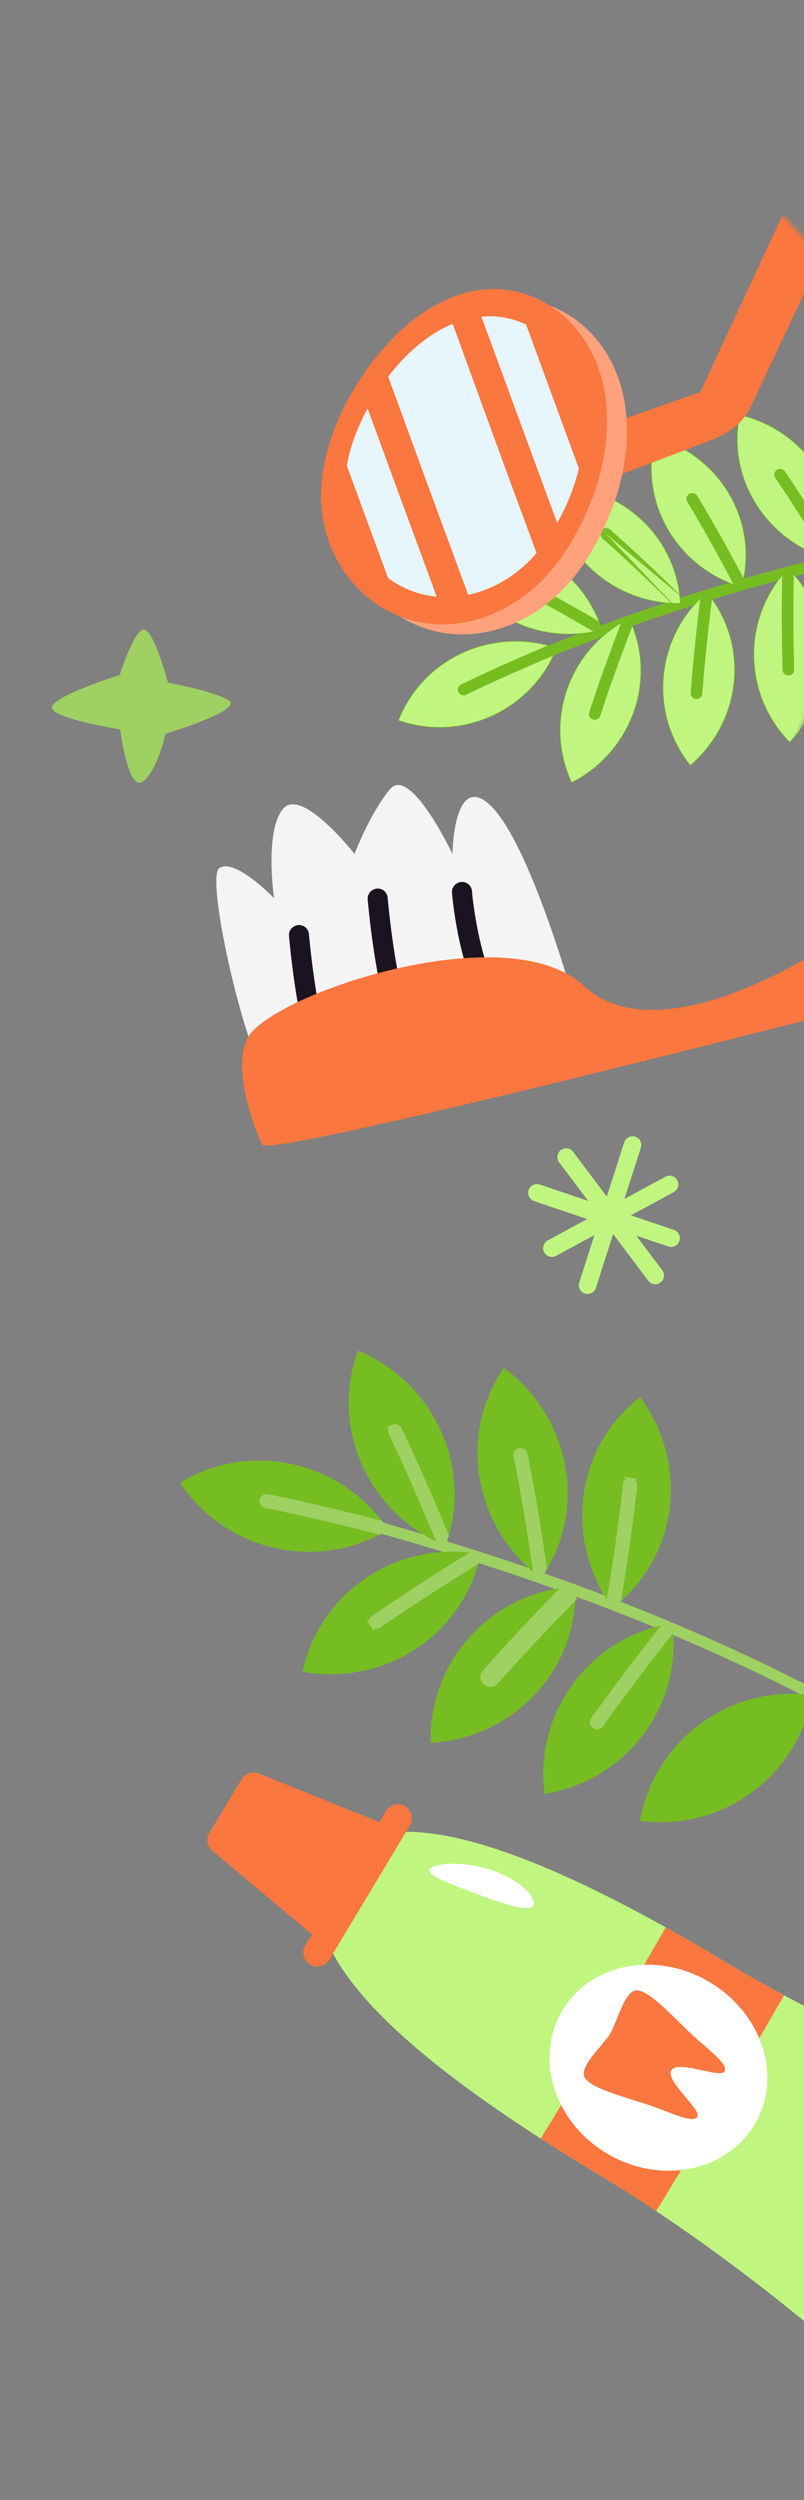 <?xml version="1.0" encoding="UTF-8"?> <svg xmlns="http://www.w3.org/2000/svg" width="193" height="600" viewBox="0 0 193 600" fill="none"><rect x="0" y="0" width="193" height="600" fill="#808080" stroke="none"/><g clip-path="url(#clip0_88_1057)"><path d="M138.454 242.64C138.454 242.64 126.062 197.043 115.636 191.742C108.799 188.274 108.613 204.962 108.613 204.962C108.613 204.962 98.474 183.523 93.595 189.43C88.717 195.337 85.106 204.951 85.106 204.951C85.106 204.951 72.31 188.614 67.89 194.191C63.45 199.779 65.79 215.559 65.79 215.559C65.79 215.559 56.316 205.74 52.619 208.373C48.923 211.007 60.993 262.851 66.749 261.565C72.507 260.282 138.454 242.64 138.454 242.64Z" fill="#F4F4F4"></path><path d="M118.827 242.125C119.986 241.479 120.405 240.068 119.816 238.917C114.529 228.905 113.294 213.992 113.289 213.841C113.186 212.528 112.023 211.567 110.719 211.671C109.378 211.801 108.397 212.954 108.499 214.266C108.549 214.92 109.816 230.314 115.546 241.169C116.165 242.327 117.612 242.762 118.788 242.147C118.808 242.136 118.807 242.136 118.827 242.125Z" fill="#1B1420"></path><path d="M96.967 245.495C98.044 244.895 98.507 243.565 98.004 242.428C94.848 235.445 93.052 215.596 93.044 215.394C92.919 214.09 91.759 213.133 90.444 213.26C89.117 213.413 88.137 214.564 88.261 215.868C88.323 216.729 90.142 236.713 93.599 244.424C94.156 245.612 95.571 246.135 96.783 245.587C96.845 245.558 96.907 245.528 96.967 245.495Z" fill="#1B1420"></path><path d="M78.076 254.253C79.154 253.653 79.617 252.323 79.114 251.185C75.958 244.203 74.162 224.354 74.154 224.151C74.029 222.848 72.868 221.89 71.553 222.017C70.227 222.171 69.247 223.322 69.371 224.626C69.433 225.487 71.252 245.471 74.709 253.182C75.265 254.369 76.681 254.893 77.893 254.345C77.955 254.315 78.017 254.286 78.076 254.253Z" fill="#1B1420"></path><path d="M264.816 226.515C264.816 226.515 64.905 278.779 62.921 274.705C60.917 270.644 55.586 255.973 59.543 248.95C65.345 238.616 121.726 219.468 140.176 236.622C158.629 253.778 200 228.66 218.024 212.666C243.936 189.666 307.238 207.965 264.816 226.515Z" fill="#FA773F"></path><mask id="mask0_88_1057" style="mask-type:luminance" maskUnits="userSpaceOnUse" x="80" y="52" width="148" height="162"><path d="M226.957 92.948L175.7 213.704L80.575 173.326L131.833 52.571L226.957 92.948Z" fill="white" stroke="white" stroke-width="0.133"></path></mask><g mask="url(#mask0_88_1057)"><path d="M295.81 127.399C295.81 127.399 288.906 126.158 276.043 125.919C269.612 125.799 261.657 125.935 252.276 126.619C242.895 127.302 232.062 128.551 219.886 130.668C213.799 131.725 207.345 133.014 200.55 134.566C193.754 136.119 186.618 137.937 179.166 140.057C171.715 142.178 163.98 144.595 155.985 147.336C147.99 150.076 139.746 153.134 131.373 156.468" stroke="#76BD22" stroke-width="2.667" stroke-miterlimit="10" stroke-linecap="round" stroke-linejoin="round"></path><path d="M118.086 171.815L118.113 171.874L118.086 171.815C110.705 175.186 102.713 175.339 95.661 172.883C98.385 165.97 103.696 160.049 111.059 156.679C118.423 153.309 126.481 153.118 133.63 155.532C130.85 162.486 125.466 168.445 118.086 171.815Z" fill="#C0F680" stroke="#76BD22" stroke-width="0.133"></path><path d="M110.703 164.333L110.703 164.333C118.781 160.392 128.005 156.461 131.631 154.94C132.304 155.118 132.972 155.31 133.63 155.532C133.395 156.119 133.136 156.696 132.864 157.268C129.419 158.711 120.048 162.693 111.866 166.683L111.866 166.683C111.21 167.003 110.419 166.735 110.097 166.087C109.779 165.442 110.046 164.653 110.703 164.333Z" fill="#76BD22" stroke="#76BD22" stroke-width="0.133"></path><path d="M121.96 148.453L121.928 148.511L121.96 148.453C114.839 144.57 109.956 138.272 107.738 131.173C115.004 129.263 123.02 130.001 130.171 133.868C137.322 137.736 142.25 144.03 144.475 151.147C137.129 153.075 129.079 152.336 121.96 148.453Z" fill="#C0F680" stroke="#76BD22" stroke-width="0.133"></path><path d="M123.694 138.131L123.694 138.131C131.72 142.227 140.4 147.228 143.786 149.206C144.036 149.847 144.27 150.492 144.475 151.147C143.853 151.31 143.225 151.447 142.595 151.571C139.383 149.691 130.582 144.602 122.464 140.451C121.812 140.118 121.561 139.329 121.899 138.689C122.236 138.052 123.042 137.797 123.694 138.131Z" fill="#76BD22" stroke="#76BD22" stroke-width="0.133"></path><path d="M142.084 136.7L142.043 136.745L142.084 136.7C136.129 131.199 132.95 123.911 132.574 116.499C140.159 116.421 147.802 119.089 153.789 124.578C159.776 130.068 162.959 137.374 163.298 144.822C155.678 144.89 148.04 142.202 142.084 136.7Z" fill="#C0F680" stroke="#76BD22" stroke-width="0.133"></path><path d="M144.507 127.225L144.506 127.225C144.014 127.763 144.06 128.588 144.609 129.069C144.609 129.069 144.609 129.069 144.609 129.069L144.565 129.119C151.439 135.135 158.716 142.239 161.337 144.837M144.507 127.225L161.337 144.837M144.507 127.225C144.997 126.69 145.848 126.641 146.4 127.122C153.181 133.05 160.346 140.021 163.127 142.77L144.507 127.225ZM161.337 144.837L161.384 144.789C161.378 144.783 161.372 144.777 161.366 144.771C161.358 144.771 161.349 144.77 161.341 144.77L161.337 144.837ZM163.298 144.823C163.299 144.845 163.3 144.867 163.301 144.889C163.323 144.889 163.345 144.889 163.367 144.889C163.366 144.866 163.366 144.844 163.365 144.822C163.342 144.822 163.32 144.822 163.298 144.823Z" fill="#76BD22" stroke="#76BD22" stroke-width="0.133"></path><path d="M176.202 163.624L176.247 163.629L176.202 163.624C175.408 171.685 171.462 178.729 165.71 183.675C161.037 177.838 158.534 170.258 159.294 162.211C160.054 154.163 163.955 147.135 169.699 142.193C174.46 147.994 176.995 155.562 176.202 163.624Z" fill="#C0F680" stroke="#76BD22" stroke-width="0.133"></path><path d="M165.869 166.298L165.869 166.298C166.499 157.353 167.687 147.475 168.166 143.617C168.663 143.127 169.171 142.65 169.7 142.194C170.102 142.684 170.484 143.19 170.855 143.705C170.396 147.368 169.175 157.396 168.532 166.454L168.532 166.454C168.481 167.179 167.842 167.736 167.106 167.692L167.102 167.759L167.106 167.692C166.376 167.649 165.818 167.024 165.869 166.298Z" fill="#76BD22" stroke="#76BD22" stroke-width="0.133"></path><path d="M175.173 118.812C179.201 125.807 179.979 133.717 178.008 140.927C170.734 138.737 164.27 133.917 160.254 126.92C156.239 119.924 155.421 112.047 157.33 104.879C164.636 107.033 171.145 111.817 175.173 118.812Z" fill="#C0F680" stroke="#76BD22" stroke-width="0.133"></path><path d="M167.33 119.056L167.33 119.056C171.992 126.701 176.677 135.468 178.477 138.916C178.342 139.592 178.19 140.263 178.008 140.927C177.395 140.741 176.788 140.53 176.187 140.306C174.479 137.031 169.734 128.126 165.017 120.385C164.64 119.766 164.849 118.966 165.487 118.598L165.453 118.541L165.487 118.598C166.121 118.232 166.952 118.435 167.33 119.056Z" fill="#76BD22" stroke="#76BD22" stroke-width="0.133"></path><path d="M181.771 121.404L181.716 121.44L181.771 121.404C177.363 114.627 176.083 106.811 177.572 99.562C185.003 101.333 191.765 105.783 196.157 112.568C200.549 119.353 201.76 127.212 200.212 134.504C192.878 132.673 186.18 128.183 181.771 121.404Z" fill="#C0F680" stroke="#76BD22" stroke-width="0.133"></path><path d="M200.213 134.504C200.355 133.834 200.468 133.156 200.564 132.475C198.589 129.12 193.45 120.598 188.381 113.198L200.213 134.504ZM200.213 134.504C199.594 134.349 198.983 134.167 198.374 133.973C196.499 130.788 191.289 122.131 186.153 114.64C185.742 114.04 185.904 113.232 186.518 112.832C187.13 112.435 187.969 112.596 188.381 113.198L200.213 134.504Z" fill="#76BD22" stroke="#76BD22" stroke-width="0.133"></path><path d="M209.528 122.364L209.487 122.417L209.528 122.364C203.156 117.348 199.308 110.351 198.217 103.012C205.755 102.319 213.554 104.377 219.912 109.397C226.27 114.417 230.017 121.462 231.008 128.855C223.603 129.485 215.9 127.38 209.528 122.364Z" fill="#C0F680" stroke="#76BD22" stroke-width="0.133"></path><path d="M189.574 178.105C184.334 172.778 181.063 165.49 180.974 157.407C180.886 149.322 184.014 141.937 189.182 136.446C194.515 141.736 197.825 149.005 197.885 157.097L197.952 157.097L197.885 157.097C197.946 165.191 194.767 172.597 189.574 178.105Z" fill="#C0F680" stroke="#76BD22" stroke-width="0.133"></path><path d="M187.815 138.014C188.254 137.478 188.707 136.951 189.181 136.446C189.633 136.893 190.065 137.358 190.487 137.833C190.426 141.519 190.277 151.614 190.589 160.686C190.614 161.413 190.039 162.03 189.305 162.062C188.577 162.094 187.959 161.528 187.933 160.801C187.62 151.84 187.753 141.898 187.815 138.014Z" fill="#76BD22" stroke="#76BD22" stroke-width="0.133"></path><path d="M152.149 170.791L152.212 170.813L152.149 170.791C149.454 178.445 143.965 184.361 137.235 187.806C134.093 181.035 133.469 173.084 136.127 165.448C138.785 157.811 144.254 151.896 151.012 148.434C154.214 155.186 154.844 163.139 152.149 170.791Z" fill="#C0F680" stroke="#76BD22" stroke-width="0.133"></path><path d="M141.501 170.967L141.501 170.967C144.249 162.422 147.781 153.099 149.182 149.459C149.782 149.099 150.39 148.753 151.012 148.434C151.283 149.003 151.529 149.585 151.763 150.171C150.43 153.626 146.827 163.092 144.04 171.743L144.04 171.743C143.816 172.437 143.066 172.827 142.364 172.612L142.364 172.612C141.668 172.399 141.278 171.66 141.501 170.967Z" fill="#76BD22" stroke="#76BD22" stroke-width="0.133"></path></g><mask id="mask1_88_1057" style="mask-type:luminance" maskUnits="userSpaceOnUse" x="19" y="0" width="216" height="213"><path d="M234.045 101.542L140.062 0L19.833 111.279L113.815 212.821L234.045 101.542Z" fill="white"></path></mask><g mask="url(#mask1_88_1057)"><path d="M193.112 70.279C191.953 72.719 190.847 75.055 189.802 77.259C187.71 81.673 185.886 85.534 184.432 88.63C181.95 93.912 180.335 97.362 179.912 98.266L166.652 97.223C167.457 95.492 170.478 88.966 171.819 86.084C173.302 82.893 175.178 78.866 177.338 74.228C178.418 71.914 179.57 69.437 180.786 66.826C182.001 64.215 183.283 61.463 184.626 58.568C185.702 56.253 186.795 53.893 187.894 51.49C188.994 49.088 190.123 46.602 191.293 44.044C192.517 41.398 193.776 38.699 195.085 35.899C196.395 33.101 197.753 30.198 199.15 27.217C200.545 24.234 201.973 21.181 203.393 18.136C204.814 15.091 206.212 12.102 207.575 9.225C209.131 5.941 210.649 2.768 212.102 -0.255C213.551 -3.269 214.934 -6.141 216.25 -8.876C217.527 -11.53 218.733 -14.037 219.859 -16.386C220.985 -18.735 222.042 -20.946 223.019 -23.009C223.039 -23.05 223.059 -23.092 223.078 -23.134C224.429 -25.989 226.04 -28.355 227.564 -29.876C229.088 -31.4 230.532 -32.08 231.536 -31.564L234.723 -29.967C235.708 -29.481 236.106 -27.965 235.95 -25.875C235.794 -23.786 235.077 -21.126 233.836 -18.346C233.773 -18.206 233.709 -18.065 233.646 -17.923C232.735 -15.891 231.758 -13.706 230.722 -11.392C229.683 -9.069 228.573 -6.594 227.396 -3.973C226.17 -1.264 224.874 1.588 223.49 4.589C222.105 7.593 220.636 10.746 219.124 14.004C217.801 16.857 216.441 19.82 215.06 22.849C213.683 25.879 212.291 28.931 210.921 31.918C209.551 34.904 208.208 37.806 206.918 40.586C205.627 43.367 204.395 46.014 203.238 48.504C202.072 51.032 200.958 53.468 199.896 55.802C198.823 58.145 197.777 60.403 196.757 62.572C195.482 65.284 194.271 67.836 193.112 70.279Z" fill="#FA773F"></path><path d="M176.913 102.032C175.324 103.398 172.937 104.774 170.095 105.86C169.951 105.915 169.807 105.971 169.661 106.026C167.579 106.819 165.346 107.672 162.975 108.577C160.598 109.483 158.062 110.45 155.377 111.471C152.595 112.52 149.662 113.619 146.561 114.763C143.459 115.909 140.19 117.098 136.817 118.333C133.865 119.414 130.807 120.547 127.69 121.714C124.573 122.882 121.43 124.056 118.349 125.199C117.507 125.512 116.688 125.812 115.858 126.119C114.995 121.942 114.124 117.766 113.237 113.593C113.275 113.579 113.312 113.566 113.35 113.552C116.446 112.431 119.614 111.28 122.771 110.131C125.928 108.983 129.032 107.857 132.029 106.788C135.451 105.567 138.768 104.395 141.934 103.285C145.09 102.177 148.098 101.125 150.963 100.122C153.743 99.148 156.368 98.228 158.826 97.363C161.284 96.5 163.593 95.683 165.744 94.915C165.787 94.899 165.83 94.885 165.873 94.868C168.847 93.804 171.659 93.27 173.814 93.272C175.968 93.274 177.47 93.813 177.815 94.889L180.146 97.764C179.791 98.523 178.501 100.665 176.913 102.032Z" fill="#FA773F"></path><path d="M144.082 128.449C146.6 123.613 148.355 118.582 149.414 113.58C150.472 108.58 150.766 103.589 150.255 98.863C149.745 94.136 148.372 89.656 146.135 85.707C143.898 81.759 140.798 78.364 136.938 75.865C133.075 73.365 128.885 72.036 124.628 71.805C120.371 71.572 116.026 72.463 111.808 74.38C107.588 76.296 103.465 79.238 99.597 83.056C95.772 86.885 92.164 91.561 89.094 96.916C86.024 102.272 83.887 107.765 82.755 113.071C81.905 117.056 81.667 120.906 81.992 124.528C82.36 128.151 83.267 131.577 84.67 134.708C86.074 137.838 87.959 140.692 90.25 143.151C92.542 145.612 95.236 147.677 98.308 149.235C102.403 151.313 106.779 152.283 111.183 152.251C115.589 152.221 120.019 151.178 124.178 149.264C128.338 147.349 132.196 144.57 135.522 141.057C138.841 137.538 141.736 133.293 144.082 128.449Z" fill="#FFA27B"></path><path d="M139.294 126.048C141.811 121.21 143.567 116.181 144.626 111.179C145.684 106.178 145.978 101.188 145.467 96.461C144.957 91.734 143.585 87.254 141.347 83.306C139.109 79.358 136.009 75.962 132.15 73.463C128.287 70.963 124.097 69.634 119.841 69.403C115.583 69.17 111.238 70.061 107.02 71.978C102.8 73.895 98.676 76.836 94.809 80.655C90.984 84.484 87.377 89.16 84.306 94.514C81.236 99.87 79.099 105.364 77.966 110.669C77.116 114.653 76.879 118.505 77.204 122.126C77.572 125.75 78.479 129.176 79.881 132.306C81.285 135.436 83.171 138.29 85.462 140.75C87.753 143.209 90.448 145.275 93.52 146.834C97.615 148.912 101.991 149.881 106.395 149.85C110.802 149.817 115.231 148.777 119.391 146.862C123.551 144.946 127.407 142.168 130.735 138.655C134.053 135.137 136.947 130.893 139.294 126.048Z" fill="#FA773F"></path><path d="M119.892 87.792C118.441 83.838 116.998 79.902 115.566 75.997C116.572 75.906 117.575 75.869 118.574 75.924C121.208 76.067 123.812 76.719 126.298 77.892C127.049 79.947 127.794 81.989 128.546 84.044C131.032 90.84 133.519 97.63 135.984 104.343C136.983 107.066 137.975 109.766 138.966 112.46C138.061 116.144 136.728 119.829 134.875 123.39C134.521 124.121 134.135 124.816 133.751 125.515C132.065 120.933 130.38 116.356 128.686 111.749C125.743 103.74 122.802 95.728 119.892 87.792Z" fill="#E7F5FD"></path><path d="M122.134 114.655C124.355 120.709 126.575 126.726 128.786 132.707C128.425 133.124 128.076 133.56 127.702 133.955C124.915 136.898 121.683 139.226 118.198 140.831C116.316 141.698 114.366 142.331 112.392 142.752C112.365 142.682 112.34 142.616 112.315 142.547C109.441 134.764 106.472 126.704 103.458 118.491C100.445 110.279 97.385 101.915 94.326 93.532C93.945 92.488 93.567 91.446 93.186 90.403C94.597 88.572 96.075 86.877 97.598 85.353C100.838 82.152 104.293 79.689 107.83 78.081C108.112 77.953 108.4 77.866 108.683 77.748C110.226 82.004 111.779 86.284 113.344 90.586C116.252 98.586 119.191 106.637 122.134 114.655Z" fill="#E7F5FD"></path><path d="M83.259 111.778C83.334 111.353 83.393 110.931 83.485 110.503C84.36 106.404 85.981 102.176 88.24 98.024C90.565 104.378 92.891 110.729 95.195 117.007C97.66 123.721 100.101 130.357 102.493 136.849C103.283 138.993 104.064 141.11 104.839 143.211C101.99 142.937 99.183 142.16 96.518 140.807C95.33 140.205 94.216 139.5 93.164 138.726C91.41 133.957 89.658 129.203 87.898 124.412C86.346 120.189 84.806 115.991 83.259 111.778Z" fill="#E7F5FD"></path></g><path d="M160.434 299.161L160.423 299.157L152.725 296.553L158.979 304.862C159.678 305.79 159.491 307.108 158.565 307.803C157.632 308.504 156.31 308.304 155.624 307.389L147.183 296.181L143.035 309.1C142.682 310.205 141.496 310.812 140.39 310.459L140.379 310.455C139.283 310.097 138.683 308.917 139.035 307.815L142.697 296.414L133.48 301.404C132.462 301.95 131.185 301.58 130.633 300.555C130.082 299.54 130.462 298.258 131.481 297.708L140.962 292.574L128.212 288.261C127.113 287.89 126.522 286.696 126.898 285.598C127.267 284.507 128.443 283.918 129.538 284.276L129.557 284.282L141.189 288.216L134.218 278.96C133.52 278.028 133.705 276.714 134.633 276.015C135.204 275.585 135.924 275.495 136.552 275.697C136.948 275.828 137.308 276.078 137.576 276.434L145.662 287.172L149.843 274.155C150.196 273.05 151.381 272.447 152.486 272.8L152.498 272.804C153.593 273.162 154.195 274.338 153.843 275.44L149.896 287.735L159.716 282.418C160.246 282.133 160.838 282.097 161.371 282.27C161.862 282.43 162.3 282.773 162.565 283.263C163.114 284.282 162.736 285.56 161.719 286.115L151.434 291.684L161.767 295.178C162.87 295.551 163.458 296.743 163.086 297.842C162.717 298.934 161.537 299.522 160.434 299.161Z" fill="#C0F680"></path><path d="M39.732 176.103C39.732 176.103 58.671 170.389 54.901 168.086C51.132 165.783 40.339 163.84 40.339 163.84C40.339 163.84 37.29 152.396 34.898 151.181C32.506 149.965 28.736 161.996 28.736 161.996C28.736 161.996 11.448 167.414 12.515 170.036C13.582 172.658 28.829 175.062 28.829 175.062C28.829 175.062 30.747 189.986 34.224 187.632C37.698 185.277 39.732 176.103 39.732 176.103Z" fill="#9ED062"></path><path d="M271.569 459.791C271.569 459.791 265.776 453.474 253.45 443.723C247.288 438.847 239.454 433.091 229.831 426.812C220.206 420.534 208.751 413.73 195.35 406.776C188.65 403.299 181.423 399.774 173.67 396.254C165.916 392.734 157.633 389.219 148.821 385.765C140.01 382.312 130.702 378.936 120.903 375.683C111.103 372.43 100.826 369.301 90.221 366.343" stroke="#9ED062" stroke-width="2.667" stroke-miterlimit="10" stroke-linecap="round" stroke-linejoin="round"></path><path d="M65.929 371.508C75.648 373.705 85.343 371.876 93.222 367.132C88.05 359.442 80.038 353.621 70.338 351.435C60.636 349.25 51.039 351.096 43.245 355.843C48.292 363.502 56.21 369.311 65.929 371.508Z" fill="#76BD22"></path><path d="M91.261 365.567C91.606 366.013 91.942 366.463 92.266 366.919C91.853 367.154 91.432 367.381 91.006 367.603C86.421 366.414 74.562 363.409 63.815 361.263C63.251 361.15 62.89 360.607 62.995 360.058C63.1 359.518 63.633 359.154 64.193 359.265C74.8 361.381 86.485 364.332 91.261 365.567Z" fill="#9ED062" stroke="#9ED062" stroke-width="1.333"></path><path d="M86.928 351.62C90.996 360.712 98.322 367.417 106.941 370.977C110.084 362.374 109.963 352.554 105.852 343.455C101.742 334.356 94.448 327.679 85.921 324.158C82.787 332.737 82.86 342.528 86.928 351.62Z" fill="#76BD22"></path><path d="M95.801 343.09L95.801 343.09C95.55 342.567 94.921 342.347 94.417 342.581L95.801 343.09ZM95.801 343.09C100.496 352.859 105.16 363.955 107.042 368.507M95.801 343.09L107.042 368.507M107.042 368.507C106.887 369.038 106.724 369.564 106.548 370.083C106.099 369.885 105.653 369.676 105.208 369.46C103.411 365.096 98.692 353.827 93.942 343.928C93.695 343.413 93.913 342.815 94.417 342.581L107.042 368.507Z" fill="#9ED062" stroke="#9ED062" stroke-width="1.333"></path><path d="M115.182 355.071C116.908 364.878 122.383 373.183 129.89 378.769C135.118 371.25 137.457 361.743 135.692 351.923C133.926 342.105 128.431 333.818 120.95 328.269C115.786 335.778 113.455 345.265 115.182 355.071Z" fill="#76BD22"></path><path d="M124.734 348.217L124.734 348.217C125.293 348.115 125.856 348.494 125.972 349.06C128.142 359.67 129.925 371.547 130.615 376.409C130.33 376.885 130.038 377.353 129.734 377.812C129.344 377.507 128.96 377.193 128.578 376.871C127.922 372.207 126.13 360.147 123.938 349.392C123.826 348.839 124.18 348.317 124.734 348.217Z" fill="#9ED062" stroke="#9ED062" stroke-width="1.333"></path><path d="M128.557 406.533C135.33 399.247 138.473 389.958 138.116 380.75C128.827 381.284 119.78 385.238 113.049 392.536C106.319 399.834 103.135 409.11 103.379 418.29C112.68 417.757 121.785 413.82 128.557 406.533Z" fill="#76BD22"></path><path d="M135.457 381.007C132.149 384.388 123.663 393.129 116.416 401.378C115.798 402.079 115.881 403.152 116.594 403.763C117.31 404.378 118.392 404.308 119.01 403.607C126.355 395.26 134.985 386.396 138.123 383.193M135.457 381.007L135.542 381.668C135.618 381.658 135.695 381.649 135.771 381.639M135.457 381.007C136.12 380.921 136.785 380.848 137.451 380.795C137.46 381.018 137.466 381.24 137.47 381.463M135.457 381.007L135.933 381.473C135.88 381.527 135.826 381.582 135.771 381.639M135.771 381.639C132.356 385.132 124.036 393.715 116.916 401.818L116.916 401.818C116.548 402.236 116.592 402.883 117.028 403.257L117.028 403.257C117.473 403.639 118.137 403.589 118.509 403.166C125.728 394.963 134.182 386.265 137.464 382.913M135.771 381.639C136.338 381.569 136.904 381.508 137.47 381.463M137.464 382.913C137.462 383 137.46 383.087 137.457 383.174L138.123 383.193M137.464 382.913C137.527 382.849 137.588 382.787 137.647 382.726L138.123 383.193M137.464 382.913C137.475 382.428 137.478 381.945 137.47 381.463M138.123 383.193C138.14 382.601 138.146 382.009 138.136 381.416C137.914 381.429 137.692 381.445 137.47 381.463" fill="#9ED062" stroke="#9ED062" stroke-width="1.333"></path><path d="M140.081 358.989C138.798 368.813 141.541 378.329 147.035 385.87C154.34 380.306 159.477 372.002 160.745 362.17C162.012 352.338 159.201 342.821 153.648 335.295C146.437 340.863 141.364 349.164 140.081 358.989Z" fill="#76BD22"></path><path d="M152.277 356.532L152.277 356.531C152.335 355.973 151.913 355.437 151.333 355.362L152.277 356.532ZM152.277 356.532C151.168 367.239 149.276 379.026 148.454 383.843C148.034 384.21 147.609 384.568 147.176 384.914C146.895 384.509 146.623 384.097 146.356 383.678C147.148 379.054 149.082 367.087 150.21 356.232L150.21 356.232M152.277 356.532L150.21 356.232M150.21 356.232C150.266 355.685 150.757 355.289 151.332 355.362L150.21 356.232Z" fill="#9ED062" stroke="#9ED062" stroke-width="1.333"></path><path d="M154.469 416.232C160.432 408.279 162.594 398.708 161.297 389.574C152.161 391.075 143.602 395.953 137.673 403.919C131.744 411.884 129.531 421.442 130.707 430.546C139.884 429.048 148.507 424.185 154.469 416.232Z" fill="#76BD22"></path><path d="M142.468 412.757L142.468 412.756C148.697 403.953 156.056 394.54 159.073 390.704C159.625 390.575 160.176 390.456 160.727 390.352C160.785 390.832 160.832 391.315 160.871 391.801C157.973 395.478 150.495 405.019 144.179 413.934C143.853 414.392 143.202 414.509 142.725 414.177L142.725 414.177C142.257 413.853 142.145 413.212 142.468 412.757Z" fill="#9ED062" stroke="#9ED062" stroke-width="1.333"></path><path d="M180.414 430.218C188.445 424.362 193.382 415.881 194.93 406.829C185.848 405.6 176.278 407.751 168.253 413.616C160.228 419.48 155.242 427.96 153.613 436.997C162.758 438.222 172.382 436.074 180.414 430.218Z" fill="#76BD22"></path><path d="M99.859 395.711C108.186 390.238 113.479 381.989 115.353 373.005C106.178 371.34 96.429 373.039 88.15 378.523C79.871 384.008 74.574 392.249 72.628 401.208C81.762 402.87 91.531 401.185 99.859 395.711Z" fill="#76BD22"></path><path d="M89.67 388.413L89.67 388.414C89.211 388.733 89.102 389.37 89.432 389.83L89.67 388.413ZM89.67 388.413C98.525 382.238 108.688 375.888 112.853 373.317C113.424 373.383 113.99 373.457 114.552 373.546C114.444 374.01 114.325 374.474 114.198 374.938C110.191 377.406 99.871 383.835 90.892 390.087L90.892 390.087M89.67 388.413L90.892 390.087M90.892 390.087C90.427 390.411 89.771 390.301 89.432 389.83L90.892 390.087Z" fill="#9ED062" stroke="#9ED062" stroke-width="1.333"></path><path d="M223.412 580.646L212.851 574.304C212.851 574.304 181.909 544.822 143.245 521.609C104.581 498.395 66.512 469.445 79.11 448.462C91.709 427.481 135.156 447.473 173.819 470.686C212.484 493.899 253.049 507.35 253.049 507.35L263.612 513.691L223.412 580.646Z" fill="#C0F680"></path><path d="M143.245 521.608C138.728 518.896 134.219 516.104 129.796 513.256C134.701 505.255 139.88 496.655 144.991 488.009C150.099 479.369 155.144 470.7 159.815 462.568C164.51 465.185 169.2 467.911 173.82 470.685C178.621 473.568 183.452 476.3 188.231 478.874C183.457 487.162 178.287 496.021 173.054 504.857C167.816 513.702 162.519 522.498 157.521 530.661C152.918 527.592 148.144 524.549 143.245 521.608Z" fill="#FA773F"></path><path d="M145.58 516.769C158.215 524.371 174.11 521.386 181.024 510.089C187.937 498.791 183.183 483.42 170.443 475.766C157.703 468.111 141.845 471.093 135.029 482.441C128.213 493.79 132.946 509.167 145.58 516.769Z" fill="white"></path><path d="M161.17 496.876C159.614 499.468 168.456 506.235 167.397 507.997C166.297 509.829 160.842 506.837 154.763 504.88C148.684 502.922 141.42 500.959 140.259 498.428C139.098 495.897 144.866 490.755 146.484 488.059C148.103 485.362 149.93 477.854 152.71 477.689C155.49 477.524 160.637 483.013 165.221 487.459C169.807 491.904 175.013 495.312 173.914 497.144C172.855 498.906 162.726 494.284 161.17 496.876Z" fill="#FA773F"></path><path d="M150.572 483.796C150.572 483.796 145.97 488.897 144.91 490.167Z" fill="white"></path><path d="M115.334 454.867C118.693 456.116 121.756 457.162 124.045 457.656C126.359 458.156 127.886 457.998 128.137 456.996C128.388 455.994 127.292 454.37 125.228 452.662C123.188 450.973 120.153 449.376 116.623 448.4C113.093 447.422 109.743 447.182 107.278 447.364C104.802 447.547 103.227 448.038 103.113 448.803C102.999 449.567 104.353 450.502 106.629 451.438C108.873 452.451 111.975 453.617 115.334 454.867Z" fill="white"></path><path d="M77.473 466.435L94.205 438.566L62.102 425.639C60.574 425.024 58.825 425.61 57.978 427.023L50.254 439.887C49.406 441.298 49.711 443.118 50.971 444.177L77.473 466.435Z" fill="#FA773F"></path><path d="M79.035 470.354L98.398 438.105C99.348 436.522 98.829 434.45 97.248 433.5C95.664 432.55 93.592 433.067 92.642 434.65L73.279 466.898C72.329 468.482 72.846 470.554 74.429 471.504C76.013 472.454 78.085 471.937 79.035 470.354Z" fill="#FA773F"></path></g><defs><clipPath id="clip0_88_1057"><rect width="193" height="600" fill="white" transform="matrix(-1 0 0 1 193 0)"></rect></clipPath></defs></svg> 